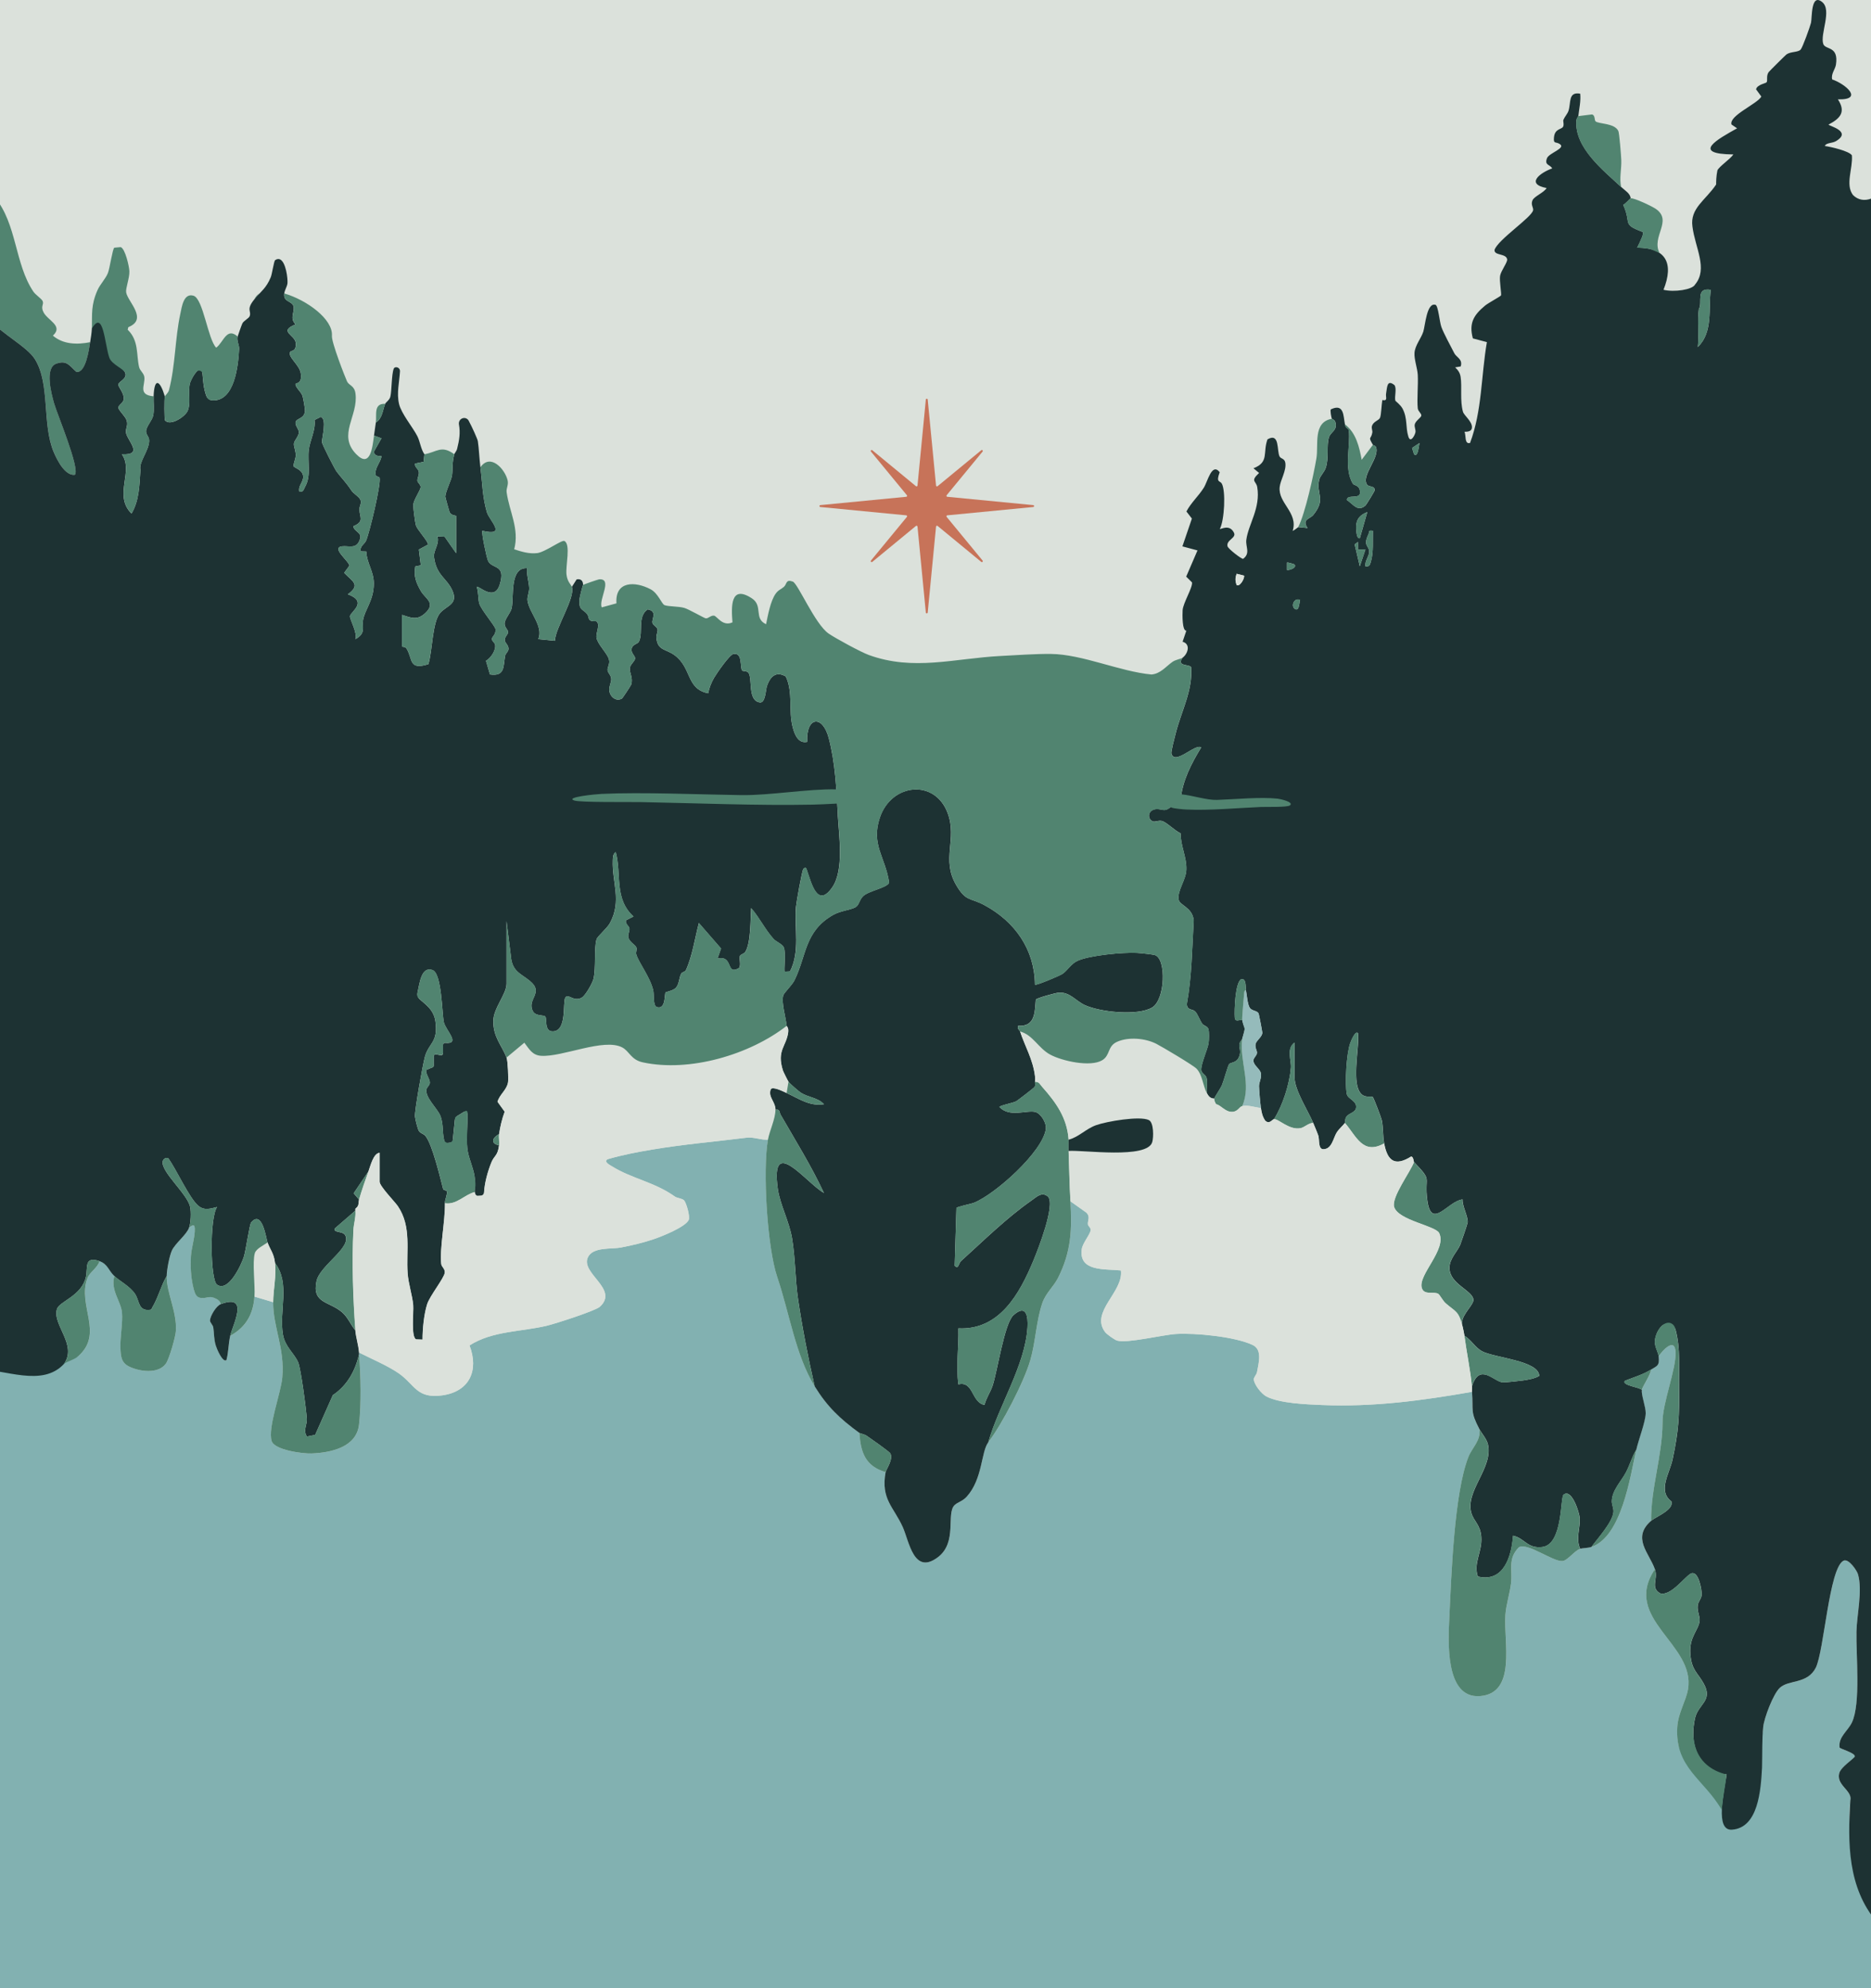 <?xml version="1.0" encoding="UTF-8"?><svg id="Layer_1" xmlns="http://www.w3.org/2000/svg" viewBox="0 0 676.11 718.4"><defs><style>.cls-1{fill:#82b1b1;}.cls-2{fill:#95bbbb;}.cls-3{fill:#dbe1db;}.cls-4{fill:#c77359;}.cls-5{fill:#518470;}.cls-6{fill:#1d3233;}</style></defs><rect class="cls-3" x="-59.89" y="-50.48" width="793.43" height="826.45"/><path class="cls-1" d="M678.14,694.41c-5.71-15.22-11.41-26.63-9.51-43.75.95-3.8-5.71-5.71-3.8-10.46.95-1.9,3.8-3.8,5.36-5.36.69-1.39-5.28-2.83-5.44-3.44-.46-3.83,2.94-5.85,4.46-9.02,3.23-6.73,1.45-24.39,1.63-32.78.13-6.12,2.25-14.82.57-20.76-.37-1.31-3.41-5.88-5.27-4.89-5.19,2.78-6.92,32.29-9.97,38.63-3.11,6.04-9.68,4.22-12.99,7.26-2.41,2.22-5.7,10.93-6.03,14.21-.46,4.51-1.22,9.45-1.35,14.5.38,5.83-.5,11.93-3.11,17.37-1.76,3.66-7.15,2.84-7.68-1.18-.47-3.56-.04-7.31-1.18-10.31-1.54-9.49-2.85-19.23-3.53-19.33-2.29-.34-8.02,2.87-13.56,6.32-.56-2.15-.8-4.57-.63-7.36.32-5.15,3.15-9.44,3.88-13.67,2.82-16.42-24.03-25.4-11.98-43.37-2.03-5.86-8.49-11.35-1.35-17.55-.07-11.92,4.03-23.4,4.13-35.34-.15-6.95,5.08-19.69,4.69-25.74-.33-5.2-4.69-.49-6.12,1.69.34,3.48-.58,3.38-2.7,4.73-.16,1.95-3.15,6.2-3.38,7.42-.31,1.71,1.43,6.09,1.38,8.41-.08,3.17-2.6,9.54-3.4,13.19-2.16,9.85-5.3,31.44-16.19,35.09-1.35.45-3.23.38-4.05.68-2.12.77-4.63,4.29-6.39,4.43-3.49.27-12.64-6.79-15.74-4.97-4.15,4.16-2.26,8.13-2.85,13.01-.46,3.79-1.76,7.62-2.04,11.46-.69,9.52,4.21,28.3-9.17,29.3-12.76.96-11.49-19.98-11.07-28.63.72-14.88,1.72-44.8,6.92-57.87,1.28-3.23,4.56-5.97,3.9-9.93-3.45-6.61-2.14-6.58-2.7-13.49-18.17,3.18-35.77,5.54-54.34,4.75-5.59-.24-15.05-.59-19.88-3.06-1.82-.93-4.5-4.33-4.59-6.19-.04-.81.97-1.62,1.16-2.65.59-3.31,2.01-8.07-1.56-9.78-6.25-3-20.7-4.42-27.72-3.98-4.86.3-17.62,3.46-21.29,2.38-.9-.26-3.75-2.29-4.34-3.08-5.47-7.32,6.71-14.48,5.72-22.26-5.59-.62-15.32.59-14.14-7.71.31-2.21,3.14-5.45,3.22-6.92.05-.83-.94-1.41-1-2.01-.15-1.43.99-2.73-.58-4.27l-5.72-4.06c.6,10.25.3,18.12-4.45,27.6-1.63,3.27-4.4,5.4-5.7,9.15-2.21,6.35-2.45,14.12-4.34,20.63-2.33,8.02-10.28,23.28-15.2,29.68-2.61,3.4-2,13.16-7.73,19.59-1.54,1.72-3.21,1.98-4.38,3.05-3.26,2.98,1.13,13.42-6.09,18.88-8.76,6.61-10.37-5.76-12.71-10.93-3.32-7.33-7.97-10.07-6.2-19.79-7.28-2.18-9.03-7.11-9.44-14.18-7.03-5.1-11.61-9.43-16.19-16.87-6.9-11.17-9.1-26.44-13.51-39.46-3.64-10.74-5.31-38.59-3.36-49.62-2.64.16-5.11-1.05-7.79-.72-11.15,1.4-22.9,2.4-34.17,4.31-5.37.9-10.84,1.95-16.07,3.49-1.4.94.81,2.03,1.56,2.5,7.27,4.54,15.32,5.65,22.78,10.95.9.64,2.64.66,3.34,1.39.83.86,2.25,5.84,1.68,7.08-1.19,2.57-9.69,5.95-12.64,6.95-3.84,1.31-7.86,2.24-11.84,3.01-3.47.67-10.19-.29-11.95,3.57-2.68,5.83,11.34,11.46,4.34,17.83-1.63,1.48-15.89,6.05-18.86,6.78-9.39,2.33-19.83,1.83-28.25,7.2,3.47,9.05-.02,16.71-9.93,18.05-9.17,1.25-9.82-3.88-15.57-7.92-3.88-2.72-10.05-5.34-14.39-7.54.01.23-.02.46,0,.68.64,7.5.83,17.85,0,25.31-.92,8.24-10.22,10.18-17.22,10.45-3.02.12-13.36-1.19-14.36-4.51-1.45-4.79,3.29-17.12,3.83-22.9.98-10.42-3.37-18.33-3.29-27.25l-6.75-2.02c-.44,6.35-3.09,11.05-8.77,14.17-.7,3.05-.55,5.66-1.36,8.77-1.42,1.02-3.57-4.32-3.85-5.25-.74-2.51-.55-4.2-.9-6.52-.15-1.02-1.25-1.79-1.19-2.62.12-1.61,2.22-5.21,3.93-5.85-.56-1.93-2.38-2.02-3.38-2.7-5.04,1.15-5.77.52-6.74-4.05-.73-3.42-.9-7-.71-10.49.18-3.17,1.52-7,1.4-10.08-.07-1.99-1.17-.9-2.04-.35-.88,2.58-5,5.64-6.22,8.29-.91,1.99-1.85,7.01-1.88,9.26-.09,6.13,3.72,12.74,3.31,19.8-.13,2.2-2.41,10.24-3.66,11.9-2.82,3.75-9.39,2.82-13.15,1.03-2.94-1.4-3.1-3.64-3.23-6.76-.14-3.62.91-9.23.56-12.83-.38-4.02-4.26-8.15-2.72-13.14-2.12-1.97-2.38-4.36-5.4-5.4-.66,2.38-3.54,3.98-4.35,6.11-1.88,4.96-.35,9.96.46,14.77.81,4.8.9,9.4-3.86,13.55-2.95,1.46-7.28,2.47-9.54,4.99-9.52,2.59-17.71-.32-27.25-.42,6.56,68.38.95,136.96,2.04,205.68.34,4.94.73,9.87,1.19,14.81.31,3.36,3.07,5.95,6.44,6.05,37.13,1.07,75.04,3.58,112.21,2.27,7.19-.13,14.39-.27,21.59-.39,36-.63,72.07-1.07,108.09-.49,8.23.13,16.47.32,24.69.56,14.81,1.7,30.03,1.7,45.24.75,64.68-1.9,129.35-1.9,193.94,1.48,7.51.09,14.89.09,22.11.09,5.25,0,10.41,0,15.47,0,44.31-.61,89.02,2.24,133.72-5.37,1.9,0,2.85-19.02,0-25.68Z"/><path class="cls-5" d="M15.72,112.83c1.55,2.98,7.27,4.91,3.39,8.44,3.72,3.21,8.85,3.3,13.48,2.36-.4,2.52-1.58,11.26-4.97,10.72-2.52-2.16-3.35-4.32-7.21-2.99-4.4,1.51-1.77,11.03-.83,14.4,1.07,3.81,9.48,23.79,7.47,25.79-3.54.44-6.41-5.35-7.6-8.17-2.16-5.1-2.47-11.26-2.94-17.27-.47-6.01-1.09-11.86-3.88-16.34-2.79-4.47-11.78-9.05-15.47-13.54-1.98-2.4-2.55-5.03-3.8-7.7-.47-.99-.36-2.1-1.92-1.76v-12.82c2.04.38,1.31-1.03,1.35-2.33.17-5.07.82-12.04-1.35-16.57v-6.75c2.62-1.77,5.23,1.24,6.73,3.05,7.96,9.6,7.13,23.98,13.89,34.02.76,1.13,3.06,2.66,3.36,3.43.52,1.33-.84,1.82.31,4.04Z"/><path class="cls-6" d="M681.29,102.16c.66-11.72.66-24.09.66-35.5-2.85,4.76-8.56,7.61-12.36,3.8-2.85-3.8,0-9.51-.38-14.33-1-1.59-7.75-3.11-9.79-3.38.48-1.22,2.65-.95,3.99-1.73,6.13-3.6-2.84-5.59-2.64-6.01,4.2-2.21,6.38-4.51,3.38-9.11,9.51.25,2.74-5.58-2.07-7.2-.48-2.04,1.09-3.62,1.36-5.33,1.06-6.9-3.81-5.24-4.58-7.49-1.21-3.57,3.24-12.18-.38-15.13-4.16-3.37-3.61,5.69-4.06,7.52-.38,1.51-2.97,8.72-3.71,9.62-.89,1.07-3.66.69-5.15,1.78-.36.27-6.16,6.01-6.43,6.39-.97,1.38-.29,2.94-.73,3.65-.26.41-3.47.84-3.82,2.57l1.91,2.61c-1.5,2.68-11.78,6.89-10.79,10.09l2.02,1.38c-7.02,3.93-16.85,9.3-1.35,9.44-1.07,1.67-5.09,4.29-5.76,5.76-.46,2.24-.46,4.15-.46,5.1-3.8,5.71-9.51,8.56-8.56,15.22.95,7.61,5.71,15.22.95,20.92-.95,1.9-7.61,2.85-11.41,1.9,3.8-9.51.95-15.22-9.51-15.22.95-1.9,2.85-5.71,1.9-5.71-7.61-2.85-3.8-2.85-6.95-9.76.68-.21,2.51-2.32,2.69-2.36-.14-1.77-2.03-2.79-3.38-4.05-6.4-5.97-16.96-14.21-16.22-24.02.07-.88.68-1.47.69-1.63.3-2.69.95-5.35.68-8.1-4.44-.8-3.27,3.32-4.24,6.21-.38,1.11-1.34,2.06-1.83,3.24-.2.48.34,1.76-.15,2.54-.64,1-3,.62-3.27,3.89-.2,2.27.56,1.47,1.88,2.18,2.99,1.6-3.82,3.3-4.43,5.35-.92,2.52,1.15,2.14,1.92,3.59-4.35,1.54-9.75,5.62-2.03,7.09-.93,1.66-4.44,2.97-5.08,4.41-.73,1.64.38,2.63.21,3.61-.45,2.56-12.76,10.65-13.94,14.34-.19,2.13,4.16,1.18,4.56,3.38.19,1.1-2.26,4.16-2.56,6.02-.29,1.8.6,6.65.34,7.05-.26.4-4.6,2.7-5.79,3.7-4.04,3.36-5.88,6.29-4.38,11.82l5.07,1.35c-2.1,12.12-1.72,24.83-6.09,36.44-2.12.54-1.36-2.8-2.02-4.04,1.22,0,2.73-.14,2.71-1.66.05-2.14-2.86-4.24-3.24-5.56-1.15-3.99-.29-9.07-.86-12.65-.23-1.45-.94-2.45-1.98-3.41l2.02-.34c.82-2.64-1.57-3.28-2.31-4.76-1.26-2.48-3.85-7.19-4.68-9.5-.66-1.81-1.13-7.69-2.12-8-3.19-.98-3.72,7.59-4.42,9.73-.83,2.49-2.99,4.95-3.17,7.64-.16,2.32,1.05,5.56,1.18,7.94.19,3.61-.33,8.97,0,12.12.11,1.06,1.41,1.84,1.28,2.63-.11.7-2.04,1.83-2.36,3.1-.24.98.42,1.91.24,2.9-.2,1.06-1.78,4.07-2.56,1.55-1.07-3.44-.24-6.54-2.08-10.07-.76-1.46-2.59-2.73-2.63-2.92-.37-1.53.6-4.29-.31-5.61-2.76-2.2-2.62.78-3.03,3.09-.23,1.26.78,2.71-1.36,2.32-.29,1.71-.39,5.16-.79,6.3-.39,1.14-2.45,1.3-2.97,3.13-.22.79.27,1.62.15,2.28-.47,2.75-1.69,1.19.23,4.49.09.15.86.26,1.05.68,1.67,3.79-5.57,10.56-3.13,13.72.72.92,2.82.25,2.69,2.04-.03.31-2.95,5.12-3.33,5.46-2.79,2.44-4.38-.44-6.72-2.01.11-2.24,4.78-.06,4.77-2.68-.02-2.83-2.14-2.44-2.6-3.2-3.35-5.54-.76-14.03-1.46-19.13-.16-1.24-1.01-.45-1.4-2.32-.6-2.84-.21-7.75-5.1-5.4-.29.43.17,2.85.38,3.39.03.09.99.34,1.23,1.12.95,3.1-1.64,3.56-2.28,5.58-.96,3,.08,7.32-1.15,11-.57,1.72-2.04,2.88-2.38,4.37-1.18,5.15,2.63,6.87-2.15,12.71-1.21,1.47-4.21,1.48-2.05,4.71l-3.36-.34c-.06.1-1.94,1.46-2.02,1.35,2.05-6.61-5.28-9.96-4.71-15.78.26-2.6,2.53-6.02,2.04-8.86-.27-1.55-1.6-1.36-2.05-2.21-1.1-2.06.16-8.77-4.38-6.22-1.78,4.84.69,8.22-5.07,10.46l2.03,1.69c-3.33,3.11-1.06,2.79-.67,5.1,1.27,7.52-3.2,13.46-3.94,19.02-.34,2.61,1.58,4.86-1.15,6.91-.59.13-5.41-3.62-5.64-4.52-.58-2.31,3.3-2.98,2.32-4.92-1.64-3.27-4.77-1.11-5.1-1.37,1.66-3.1,2.21-13.78.68-16.41-.65-1.09-2.18-.2-.73-4.08-2.86-3.6-4.32,3.32-5.74,5.59-1.88,3.02-4.62,5.41-6.29,8.6l1.98,2.56-3.43,10.05,5.45,1.46-4.08,9.47,2.1,2.08c.31,1.81-3.23,7.43-3.39,10.07-.09,1.59-.18,7.49,1.34,7.39l-1.35,3.98c3.06.88,1.87,4.43-.03,5.8-2.2,3.19,2.27,2.25,3.1,3.35.72,8.43-3.63,16.11-5.61,24.18-.33,1.33-1.71,6.34-1.48,7.14,1.23,4.29,8.65-3.81,10.74-2.27-3.54,5.82-6.77,11.96-7.42,18.89-1.32.75-4.02,3.32-5.37,3.64-1.38.34-2.85-.84-4.75.08-1.77.85-1.75,3.27,0,4.07.87.4,2.05-.45,3.37-.1,1.73.47,4.52,3.42,6.74,4.46-.06,4.48,2.25,8.65,2.06,13.16-.15,3.74-3.35,7.57-2.77,10.78.38,2.15,4.86,2.7,5.44,7.42-.6,10.16-.68,20.31-2.49,30.32.14,2.37,1.92,1.67,2.96,2.62.88.8,1.75,3.28,2.61,4.49.49.69,1.85.86,2.2,1.85.35,1,.27,4.08.07,5.25-.36,2.15-2.68,7.25-2.65,9.5,0,1.25,1.57,1.78,1.89,2.82.5,1.65-.05,3.85.13,5.6.63,1.16,1.26,1.99,2.7,2.03.09-.53,2.27-3.64,2.81-4.95.65-1.57,2.08-6.83,2.53-7.45.56-.8,2.61-.33,3.6-2.63.94-2.18-.1-3.3.17-4.69.17-.92.87-1.46,1.01-1.88,1.47-5.08.8-2.88,0-6.75-1.04-.29-2.58.93-2.71-.99-.17-2.53.12-12.68,2.38-13.85,1.9-.2,1.46,2.96,1.67,4.04.32,1.65.56,5.16,1.4,6.36.87,1.25,2.77.89,3.22,2.17.12.33,1.29,6.44,1.29,6.78,0,1.53-2.14,2.79-2.43,4.09-.3,1.38.55,2.3.5,3.24-.06,1.03-1.21,1.65-1.27,2.65-.1,1.86,2.43,3.06,2.7,4.77.28,1.77-.75,3.22-.69,4.69.08,2.02.41,5.78.68,7.76.23,1.7.56,3.1,1.52,4.55,1.54,1.56,2.53-.42,3.21-.49,3.17-4.96,5.62-12.73,6.1-18.59.21-2.63-1.74-6.88,1.32-9.08v12.49c0,4.74,4.95,12.21,6.74,16.54.5,1.21,1.46,3.42,1.85,4.57.48,1.38-.15,5,1.86,4.94,3.1-.07,3.52-4.02,4.8-6.06.86-1.34,2.18-2.39,2.96-3.44.13-.18-.1-1.46.63-2.39.75-.99,2.99-1.43,3.34-2.81.68-2.79-2.93-3.34-3.3-5.26-.73-3.8-.12-14.64,1.24-18.36.18-.52,1.84-4.82,2.82-3.59.66,4.9-2.86,19.2,1.64,22.32,1.38.96,3.25.35,3.68.7.35.29,3.11,7.56,3.3,8.51.49,2.45.33,5.6.84,8.27,1.17,6.27,3.81,8.47,9.77,4.72.85.16.86,1.85,1.03,2.04,6.92,7.23,3.58,4.69,4.78,13.77,1.46,11,7.47.23,12.75-.28-.16,2.43,2.05,6.22,1.84,8.34-.04.43-2.37,7.23-2.68,8.02-.93,2.32-3.85,4.97-3.9,8.26-.09,5.94,8.34,8.19,8.66,11.59.06.59-.37,1.36-.96,2.23-.1.17-.23.34-.35.51-.24.34-.49.7-.76,1.07-.19.28-.39.56-.58.85-.25.38-.49.76-.7,1.15-.52.99-.88,2-.78,2.97v.02h0s0,.06,0,.09c0,.1.03.21.06.31,0,.04.02.08.03.1.03.12.08.26.13.39.19.76.58,2.64.68,3.37,2.39,1.4,3.84,4.22,6.28,5.55,4.49,2.43,20.6,3.36,20.73,8.94-1.6.96-3.99,1.37-5.84,1.64-1.39.2-6.27.74-7.38.68-3.08-.15-8.32-7.3-11.09,1.42.06.67-.06,1.36,0,2.03.55,6.91-.76,6.88,2.7,13.5.69,1.33,2.59,3.46,3.05,5.37,2.07,8.49-8.29,16.94-5.97,24.88.9,3.1,3.22,4.17,3.58,8.56.45,5.44-2.94,9.47-1.24,14.4,9.41,2.26,12.17-7.35,12.73-14.75,4.24.92,5.07,4.68,10.47,4.1,7.58-.8,6.54-17.9,7.78-18.91,2.95-2.42,5.75,6.55,5.87,8.57.19,3.26-1.55,7.44.16,10.97.83-.29,2.7-.22,4.05-.68,2.21-3.04,7.66-8.94,7.95-12.64.1-1.34-.62-2.57-.59-3.9.08-3.91,3.4-7.14,5.13-10.44,1.4-2.64,2.12-5.56,3.7-8.1.81-3.65,3.32-10.02,3.41-13.19.05-2.31-1.69-6.71-1.38-8.41-.53-1-7.66-1.67-6.07-3.37,3.18-1.24,6.53-2.22,9.44-4.05,2.12-1.35,3.04-1.26,2.7-4.73-.14-1.39-1.34-3.28-1.38-5.1-.04-1.83.9-4.33,2.41-5.82,1.67-1.65,4.52-.86,5.11,1.41,1.77,6.83,1.15,13.58,1.24,20.67.14,10.24-.16,15.76-2.33,25.96-1.12,5.3-5.55,11.44-.41,15.31v1.08c-.68,2.57-5.95,4.65-7.35,5.87-7.13,6.19-.69,11.68,1.35,17.55,1.26,3.63-1.74,6.51,1.84,8.67,4.01,1.27,9.39-6.68,11.43-7.24,2.53-.7,3.69,5.94,3.63,7.71-.06,1.53-1.27,2.38-1.44,3.99-.23,2.05.85,3.93.7,5.39-.32,3.54-3.86,5.74-3.35,12.17.48,5.88,2.63,6.59,4.86,10.66,3.42,6.25-2.09,7.29-3.21,12.58-.39,1.85-.59,3.65-.59,5.37,0,.32,0,.66.03.98,0,.29.04.6.06.89,0,.03,0,.06,0,.09.11,1.07.31,2.12.6,3.11.05.18.1.36.16.54.49,1.47,1.2,2.82,2.12,4.03.11.15.23.29.34.43.11.14.24.28.36.41.12.14.25.28.38.4,1.55,1.58,3.57,2.82,6.08,3.64q.96.28,1.91.28c-.95,6.66-4.27,20.38,1.9,19.97,9.54-.63,10.46-14.27,10.89-22.42.13-5.05-.03-10.13.42-14.64.33-3.28,3.62-11.99,6.03-14.21,3.31-3.03,9.88-1.22,12.99-7.26,3.04-6.34,4.78-35.85,9.97-38.63,1.86-1,4.9,3.57,5.27,4.89,1.69,5.94-.43,14.63-.56,20.75-.18,8.4,1.6,26.05-1.64,32.79-1.52,3.17-4.92,5.18-4.46,9.02.17.6,6.13,2.04,5.45,3.43-1.56,1.55-4.41,3.45-5.37,5.35-1.9,4.76,4.76,6.66,3.8,10.46-.95,15.22-.95,31.39,9.51,43.75.95-16.17,1.9-33.29,2.53-49.58.11-6.47.16-13.49.21-20.99.19-30,.4-67.65.6-109.73.03-8.42.07-17.01.07-25.75-.49-15.1-.81-30.18-.99-45.26-.09-7.54-.15-15.07-.17-22.6.14-6.08.28-12.16.42-18.25,1.14-71.18,4.94-143.46-.35-214.42-.26-7.22-.46-14.45-.58-21.7-.23-14.5-.11-29.08.7-43.81.23-6.86.47-13.58.7-20.16ZM613.9,111.63c1.47-2.17-1.39-7.87,4.32-6.92-.95,6.66.95,15.22-4.69,20.68.46-4.4-.22-9.44.37-13.76ZM512.98,160.07c-.24.5-.49,5.51-2.01,4.04l-.7-2.26,2.71-1.78ZM496.11,191.79c-.09,3.43.26,7.8-.71,11.1-.33,1.14-.51,1.95-1.98,1.72-.33-1.8,1.3-3.56,1.35-5.14.06-2.44-2.35-2.07-.3-6.34.47-.98-.13-1.67,1.65-1.34ZM494.09,185.04l-2.7,9.44c-.87.19-1.08-1.27-1.18-1.85-.56-3.8.16-6.16,3.88-7.6ZM490.71,195.83v2.71h2.7l-2.03,6.07-1.86-7.92,1.19-.86ZM469.8,216.77c-.24.49-.25,3.99-1.67,3.36-1.87-.82-.58-4.37,1.67-3.36ZM465.08,203.26c.15-.15,2.61.58,2.7.68.92,1.15-1.51,2.08-2.7,2.02v-2.7ZM446.86,207.31l2.7.68c.27,1.01-1.6,4.2-2.7,3.36-.53-1.51-.51-2.54,0-4.04Z"/><path class="cls-5" d="M93.89,105.97c-.61.64-1.25,1.31-1.92,2.13.39-.96,1.05-1.66,1.92-2.13Z"/><path class="cls-6" d="M302.76,294.57c-.5-9.2-.91-18.9-3.29-27.9-2.27-8.56-8.2-7.7-7.79,1.38-3.26.7-4.54-2.7-5.22-5.24-1.61-6.05.22-12.59-2.52-18.4-3.57-2.04-5.59.08-6.77,3.39-.49,1.41-.53,6.28-2.59,6-4.54-.64-2.56-8.62-4.14-10.75-.51-.69-1.91-.43-2.24-.78-.9-.97.27-6.62-3.15-5.97-1.38.16-6.05,6.97-6.99,8.58-1.02,1.74-1.77,3.65-2.15,5.62-8.05-1.61-5.84-9.15-12.18-13.79-3.17-2.3-6.14-1.6-6.54-6.29-.09-1.09.61-2.23.4-3.07-.21-.89-1.61-1.42-1.82-2.28-.34-1.46,1.92-4.16-1.7-4.9-3.83,2.5-1.58,8.34-3.14,11.58-.5,1.03-2.19.98-2.6,2.35-.56,1.9,1.25,2.77,1.17,3.81-.09,1.09-1.78,2.12-1.91,3.51-.16,1.72,1.23,3.44.52,5.9-.08.29-3.1,4.92-3.36,5.07-2.16,1.25-4.4-.72-4.58-2.97-.12-1.53.72-2.76.71-4.01-.03-1.52-1.28-2.26-1.34-3.3-.05-1.16.93-2.16.49-3.91-.53-2.07-4.12-5.45-4.48-7.77-.29-1.83,1.54-4.86-.1-5.95-3.57.14-2.23-1.39-3.36-2.7-1.55-1.82-2.96-1.19-2.69-5.27.04-.62,1.12-4.96,1.31-5.14-.02-1.52-.79-2.33-2.34-2.02l-1.71,2.69c1.29,3.94-5.99,14.81-6.14,19.49l-6-.6c1.94-4.73-3.34-9.56-3.91-13.98-.18-1.36.68-2.96.6-4.58-.13-2.39-.97-4.67-.74-7.08-6.35-.36-4.72,10.23-5.55,14.36-.35,1.77-2.5,3.93-2.57,5.61-.05,1.51,1.34,2.31,1.27,3.2-.09.81-1.27,1.71-1.23,2.81.03,1.05,1.51,1.85,1.36,3.32-.1.89-1.06,1.57-1.2,2.27-.74,3.68.13,7.67-5.5,6.82l-1.44-4.92c1.71-.94,3.79-3.94,3.27-5.95-.18-.67-1.25-1.24-1.11-2.08.13-.85,1.53-1.44,1.26-3.47-.15-1.11-5.1-6.88-5.8-9.11-.57-1.82-.24-4.18-.98-6.11.65-.64,6.35,5.5,8.32-.79,2.3-7.38-2.48-5.54-4.14-8.45-.57-.99-2.52-10.57-2.14-11.01,9.17,2.14,2.51-3.75,1.64-6.73-1.61-5.54-1.62-10.59-2.33-16.22-.38-3.04-.53-6.92-.93-9.46-.12-.75-2.09-5.13-3.31-7.38-.43-.8-1.38-1.17-2.24-.86h0c-.93.33-1.45,1.29-1.27,2.26.55,3,.12,5.63-.66,8.75-.22.9-.95,1.62-1.03,1.97-.88,3.53-.47,4.89-.81,7.61-.21,1.68-2.39,5.98-2.43,7.7,0,.29,1.42,5.36,1.54,5.63.57,1.23,2.37,1.2,2.37,1.33v13.49l-4.15-5.95-2.59-.12c.82,2.8-1.57,5.09-1.24,7.58.87,6.5,4.47,7.39,6.53,11.76,2.41,5.19-1.91,5.57-4.31,8.31-2.91,3.31-2.79,13.98-4.28,18.52-7.25,2.28-5.54-1.92-7.89-5.65-.43-.71-1.63-.61-1.63-.7v-11.47c3.34,1.08,5.49,2.1,8.44-.67,3.89-3.64-.03-5.2-1.59-7.88-1.7-2.93-2.72-5.45-2.05-8.95l1.99-.41-.71-5.69,3.31-1.79c.19-1.08-3.89-5.32-4.37-6.98-.31-1.03-.94-6.07-.95-7.22,0-1.92,2.68-5.42,2.66-6.64-.02-.88-1.04-1.51-1.15-2.13-.15-.92.65-2.07.51-3.23-.15-1.28-1.61-1.71-1.38-3.07l3.1-.65.28-2.73c-1.34-1.96-1.52-4.52-2.56-6.55-1.62-3.19-5.77-8.1-6.6-11.62-.92-3.99.12-7.87.34-11.82.05-.89-.76-1.59-1.63-1.42h0c-.28.05-.52.23-.62.49-.83,2.05-.7,8.08-1.24,10.17-.3,1.17-1.65,2.01-1.86,2.53-.89,2.23-1.02,5.37-3.37,6.74-.22,1.57-.45,3.16-.67,4.73l2.69,1-2.7,4.77c-.03,1.51,1.49,1.68,2.71,1.66-.3,2.44-2.67,4.29-2.04,6.96.13.51,1.26.41,1.36.91.54,2.37-3.58,19.64-4.88,22.68-.56,1.31-2.38,1.96-1.87,3.86l1.94.05c.17,4.25,2.77,7.21,2.73,11.66-.04,6.04-3.28,9.38-3.89,13.1-.41,2.54,1.16,4.83-2.8,6.91.94-2.06-2.12-7.32-1.93-8.34.31-1.59,6.58-5.15-.77-7.87,4.69-3.44,1.75-4.58-1.34-7.75l1.91-2.58c-.15-1.75-7.58-7.11-1.79-7.04,2.29,0,4.67.91,5.68-2.85.59-2.18-2.45-2.59-2.45-4.39,4.05-1.68,2.24-3.22,2.17-6.08-.03-1.02.76-2.01.45-3.22-.29-1.17-2.54-2.39-3.29-3.52-2.24-3.35-3.43-4.31-5.41-6.92-.67-.88-5.27-9.88-5.29-10.6-.04-1.62,1.89-8.41-.43-9.14l-2.24,1.12c.45,3.69-1.7,7.46-2.08,10.74-.54,4.51.99,9.3-1.38,13.46-.52.93-.56,1.97-2.05,1.66-.51-2.24,1.67-3.52,1.37-5.68-.31-2.35-3.35-2.9-3.45-3.53-.12-.82.79-2.6.79-3.94,0-1.53-.71-3.04-.67-4.09.07-1.26,1.74-2.6,1.79-4.13.06-1.32-1.53-2.49-1.13-3.83.4-1.36,3.27-1.08,3.35-4.11.02-.71-.65-4.54-.9-5.26-.5-1.47-2.52-3.02-2.53-4.22,0-.65,2.46.22,1.91-3.89-.43-3.17-4.89-5.99-3.8-7.81.36-.61,2.2.08,1.99-3.16-.2-2.99-6.49-4.17-.07-6.76-2.33-2.4-.16-4.45-.77-6.6-.47-1.64-3.01-1.55-3.32-3.53-.05-.36-.04-.7,0-1.03,0,0,0,0,0,0h0c.09-.66.34-1.27.59-1.87.12-.29.24-.58.34-.86.12-.34.21-.68.24-1.02.13-1.69-.57-7.5-2.64-8.54-.52-.26-1.12-.23-1.82.24-.45.31-1.11,5.05-1.59,6.18-.81,1.98-1.69,3.24-2.64,4.35-.43.5-.87.97-1.33,1.45,0,0,0,0,0,0,0,0,0,0,0,0-.61.64-1.25,1.31-1.92,2.13-3.14,3.83-1.03,4.17-1.72,6.12-.28.8-2.24,1.71-2.66,2.67-.4.91-1.4,3.81-1.7,4.72-.44,1.3.6,3.14.54,4.38-.31,6.16-1.64,19.07-9.64,18.67-.96-.05-1.83-.64-2.18-1.53-1.15-2.93-1.23-6.23-1.54-9.38-1.55-1.59-4.14,3.66-4.41,4.71-.82,3.24.42,7.12-.82,9.98-.93,2.14-6.29,5.64-8.18,3.46-.29-.32-.28-7.87-.08-8.69-1.66-5.61-3.77-7.22-4.05,0-.09,2.25.29,4.76-.15,6.93-.37,1.78-2.51,3.93-2.57,5.61-.06,1.47,1.19,1.94,1.11,3.65-.16,3.56-3.81,7.6-3.15,10.36-.38,5.34-.38,11.05-3.23,15.8-6.66-6.66.95-15.22-3.49-21.43,8.18.44,1.84-5,1.48-7.91-.17-1.4.81-2.38.28-4.25-.4-1.41-2.36-3.08-3.02-4.5-.18-1.14,1.78-1.71,1.95-3.26.24-2.13-2.1-4.46-1.96-5.29.2-1.16,3.07-1.95,2.55-4.01-.41-1.61-3.96-4.02-5.17-6.43-1.65-3.26-1.13-13.95-4.96-12.6-1.06.37-1.91,1.73-1.98,2.85-.1,1.7-.34,3.13-.62,4.9-.4,2.52-1.58,11.26-4.97,10.73-2.52-2.16-3.36-4.32-7.22-2.99-4.39,1.5-1.77,11.03-.83,14.39,1.08,3.81,9.48,23.78,7.48,25.79-3.53.44-6.41-5.35-7.61-8.17-2.16-5.09-2.46-11.26-2.93-17.27-.47-6.01-1.09-11.86-3.89-16.34-2.79-4.47-11.77-9.05-15.47-13.54-1.98-2.4-2.55-5.03-3.81-7.7-.46-1-.35-2.1-1.91-1.76v30.79c.24,13.9-.67,55.48-.84,62.45-1.07,32.16,4.59,119.26,4.59,119.26,2.79-1.04,4.02,2.1,2.9,6.11-9.51,37.09-7.61,77.04-6.64,116.08-.01,9.86-.01,19.09-.01,27-.01,8.15-.01,17.66-.01,26.22,10.46,0,23.78,6.66,31.71-1.88,4.92-6.87-4.24-14.13-2.55-19.78.85-2.85,9.01-4.72,10.5-11.76.68-3.23-.72-7.52,4.88-5.59,3.02,1.05,3.27,3.44,5.4,5.41,2.06,1.91,5.58,3.67,7.42,6.4,1.67,2.46,1.14,6.1,5.07,5.81,1.14-.09.79-.23,1.2-.9,2.13-3.52,3.1-7.78,5.2-11.31.03-2.25.97-7.27,1.88-9.26,1.23-2.65,5.34-5.71,6.22-8.29.63-1.85.78-5.53.37-7.46-.99-4.73-10.8-12.84-9.89-16.53.21-.83,1.07-1.32,1.94-1.11,2.97,4.01,7.64,14.58,10.98,17.3,2.18,1.76,4.32.95,6.71.38-2.74,3.76-2.49,26.31-.04,28.05,4.12,2.91,8.73-7.08,9.68-9.98.78-2.38,2.04-11.75,2.68-12.5,4-4.72,5.4,5.8,5.9,7.25.9,2.55,2.34,3.94,2.7,7.42,5.64,7.42,1.4,17.19,2.87,25.82.74,4.43,4.04,6.73,5.49,10.02.99,2.22,2.96,17.27,3.14,20.54.12,2.08-1.43,4.1.04,6.31l2.98-.59,6.38-14.36c5.17-3.48,8.06-8.67,9.46-14.67-.01-.23.02-.46,0-.67-.21-2.76-1.16-5.6-1.35-8.1-1.7-2.06-2.62-4.61-4.69-6.44-4.69-4.12-11.02-3.15-9.32-11.3,1.2-5.75,13.02-12.26,10.32-16.69-.87-1.45-4.36-.76-3.72-2.35l7.41-6.42v-.67l.68-.67c.67-.81.45-1.89.67-2.7l-1.93-2.26,5.31-7.87c.75-2.07,1.81-6.58,4.04-6.75v10.47c0,1.63,5.56,7.26,6.64,8.88,4.98,7.43,2.92,15.94,3.49,24.18.27,3.78,1.7,7.95,2.02,11.48.22,2.45-.89,11.75,1.09,12.4l2.29.09c-.01-3.83.5-9.21,1.67-12.84.96-2.96,6.08-9.33,6.34-11.28.21-1.49-1.14-2.1-1.26-3.25-.61-5.52,1.44-15.37,1.34-21.9-.02-1.43.93-3.04.7-4.28-.09-.48-1.2-.35-1.35-.92-1.12-4.25-3.89-16.12-6.4-19.15-.64-.78-1.87-.92-2.38-1.83-.4-.69-1.35-4.32-1.39-5.23-.14-2.23,2.81-18.6,3.56-21.41,1.42-5.27,4.89-5.13,3.83-12.92-.61-4.49-4.14-6.48-5.81-8.11-.6-.59-.84-1.44-.66-2.26.77-3.35,1.33-9.58,5.42-8.16,3.41,1.19,3.41,15.87,4.1,18.85.68,2.93,6.26,8.01.48,7.47-.41-.04-.78.29-.78.7v3.07c0,.45-.41.78-.85.69l-1.66-.33c-.44-.09-.85.25-.85.69v3.37c0,.29-.18.54-.45.65l-2.23.91c-.41,1.28,1.36,3.32,1.27,4.67-.06.94-.98,1.52-1.17,2.2-.78,2.9,3.82,6.96,4.93,9.6,1.39,3.3.49,6.78,1.78,10.02l2.67-.3.83-8.14c.06-.59.39-1.11.89-1.42l2.37-1.45c.57-.34,1.28.06,1.3.72.11,4.06-.45,8.44-.06,12.36.36,3.45,2.1,6.77,2.63,10.2.28,1.87-.05,1.88.11,3.75.04.51-.35,3.11.35,3.33l1.91-.08c.55-.02,1.01-.46,1.04-1.01.17-3.58,1.31-7.65,2.61-10.92,1.07-2.69,2.32-2.31,2.82-6.28-3.17-.64-2.44-2.74,0-4.05.41-2.7,1.07-5.51,2.03-8.09l-2.59-3.59c.73-2.62,3.38-4.29,3.81-7.05.2-1.28-.08-7.77-.54-8.94-1.79-4.51-4.81-7.39-4.78-13.15.02-4.68,4.78-9.72,4.78-13.51v-22.61l1.53,12.32c.43,5.95,3.51,6.47,6.91,9.28,5.3,4.36-1.29,6.58,1.13,11.01,1,1.84,4,1.16,4.49,1.92.57.88-.39,5.16,2.44,5.28,5.5.25,3.69-10.45,4.74-12.16,1.05-1.71,3,1.71,6-.05,1.31-.77,3.78-5.17,4.15-6.65,1.01-4,.15-11.07,1.14-14.39.33-1.12,3.79-3.92,4.87-5.92,4.32-8.02.69-14.63,1-22.58.05-1.16-.01-2.25,1.07-3.02,2.17,7.99-.69,16.81,6.41,23.28l-2.7,1.37c-.35,1.25,1.03,2.04,1.21,2.84.22,1.05-.55,2.03-.41,3.08.23,1.87,2.45,2.8,2.92,3.87.35.8-.3,1.71.01,2.63,1.05,3.21,4.89,7.96,6.09,12.82.4,1.59-.14,5.67,1.32,6.12,3.3,1.01,2.71-4.75,3.14-5.28.21-.26,2.75-.63,3.72-1.67,1.28-1.37,1.14-3.77,1.96-5.17.32-.52,1.43-.67,1.66-1.18,2.38-5.18,3.24-11.56,4.71-17.07l8.01,9.21-1.28,3.61c5.97-1.24,2.82,6.29,7.8,3.43.74-1.08,0-3.1.28-4.29.16-.64,1.47-.78,1.96-1.55,2.04-3.09,1.85-11.94,2.11-15.8,3.09,3.52,4.94,7.61,8.1,11.13.96,1.07,3.13,1.79,3.7,3.05.86,1.9-.04,8.41.34,8.77l1.93-.11c3.65-7.19,1.53-15.45,2.12-23.18.14-1.65,2.2-13.34,2.7-13.84,1.06-1.02,1.16.23,1.42.94,1.47,4.09,3.63,13.44,8.99,5.76,4.37-6.27,2.41-18.89,2.02-26.07Z"/><path class="cls-5" d="M132.29,195.35c-.56,1.31-2.39,1.96-1.87,3.86l1.94.05c.17,4.25,2.77,7.21,2.73,11.66-.04,6.04-3.28,9.38-3.89,13.1-.41,2.55,1.16,4.83-2.8,6.91.93-2.06-2.12-7.32-1.93-8.34.3-1.59,6.58-5.15-.77-7.87,4.69-3.44,1.75-4.58-1.34-7.75l1.91-2.58c-.15-1.75-7.58-7.11-1.79-7.05,2.28.02,4.67.91,5.68-2.84.59-2.18-2.45-2.59-2.45-4.39,4.05-1.67,2.24-3.21,2.17-6.08-.03-1.02.76-2.01.46-3.22-.29-1.17-2.54-2.39-3.29-3.52-2.24-3.35-3.43-4.31-5.41-6.91-.68-.88-5.27-9.88-5.29-10.61-.05-1.62,1.88-8.41-.44-9.14l-2.24,1.12c.45,3.69-1.7,7.47-2.08,10.74-.54,4.52.99,9.3-1.38,13.47-.52.92-.56,1.97-2.04,1.65-.51-2.24,1.66-3.52,1.37-5.68-.31-2.35-3.36-2.9-3.45-3.53-.12-.82.79-2.61.79-3.95,0-1.52-.71-3.03-.67-4.08.07-1.27,1.73-2.61,1.79-4.14.06-1.32-1.53-2.48-1.13-3.82.4-1.36,3.27-1.08,3.35-4.12.02-.7-.65-4.54-.89-5.25-.5-1.47-2.52-3.02-2.53-4.22,0-.66,2.45.22,1.9-3.89-.43-3.17-4.89-5.99-3.79-7.81.36-.61,2.2.08,1.99-3.17-.2-2.99-6.49-4.17-.07-6.75-2.33-2.41-.16-4.45-.77-6.6-.48-1.65-3.02-1.55-3.32-3.53-.06-.36-.05-.7,0-1.04,8.13,2.37,17.65,9.31,17.2,15.3-.18,2.4,4.84,15.14,5.45,16.45.73,1.59,2.65,1.45,3.06,4.37,1.12,8.16-6.63,14.91.29,21.97,5.19,5.3,5.86-2.82,6.42-6.75l2.69,1-2.7,4.77c-.03,1.51,1.49,1.67,2.71,1.66-.29,2.44-2.67,4.29-2.04,6.96.12.51,1.26.41,1.36.91.53,2.37-3.59,19.64-4.88,22.68Z"/><path class="cls-5" d="M55.38,150.13c-.36,1.78-2.5,3.93-2.57,5.61-.06,1.46,1.19,1.94,1.11,3.64-.16,3.57-3.81,7.61-3.15,10.37-.38,5.34-.38,11.04-3.23,15.8-6.66-6.66.95-15.22-3.49-21.43,8.18.44,1.84-5,1.48-7.91-.17-1.4.81-2.38.28-4.25-.4-1.41-2.36-3.08-3.02-4.5-.18-1.14,1.78-1.71,1.95-3.26.24-2.13-2.1-4.46-1.96-5.29.2-1.16,3.07-1.95,2.55-4-.41-1.62-4.97-3.14-5.84-5.7-1.7-5.02-2.14-17.57-6.28-10.51.11-5.11-.39-8.49,2.07-13.96.87-1.95,2.92-4.08,3.71-6.08.68-1.7,1.66-8.68,2.31-9.16l2.31-.21c1.61.52,3.07,6.9,3.14,8.69.1,2.5-1.41,6.2-1.16,7.67.59,3.44,8,9.65.78,12.56l-.23.92c4.09,3.96,3.07,8.99,4.12,13.47.3,1.34,1.68,2.2,1.89,3.56.44,2.92-2.54,6.5,3.37,7.04-.09,2.25.29,4.77-.15,6.93Z"/><path class="cls-5" d="M570.33,41.96l4.98-.62c1.17.33.8,2.01,1.25,2.48.98,1.02,6.93.58,8.26,3.55.34.75.99,8.79,1.05,10.42.13,3.34-.78,6.72-.03,9.81-6.4-5.97-16.96-14.21-16.22-24.01.07-.89.68-1.48.7-1.63Z"/><path class="cls-5" d="M599.68,91.4c-3.56-1.5-2.84-1.55-8.09-1.92.95-1.9,2.85-5.71,1.9-5.71-7.61-2.85-3.8-2.85-6.95-9.76.69-.21,2.51-2.32,2.69-2.36,1.2-.25,8,3,9.23,3.9,6.02,4.34-1.78,9.88,1.22,15.85Z"/><path class="cls-5" d="M200.52,231.53l-6-.6c1.94-4.73-3.34-9.56-3.91-13.98-.18-1.36.68-2.96.6-4.57-.12-2.4-.97-4.67-.74-7.09-6.34-.36-4.72,10.23-5.55,14.36-.35,1.77-2.5,3.93-2.57,5.61-.05,1.51,1.34,2.31,1.27,3.2-.09.82-1.27,1.71-1.23,2.82.03,1.05,1.51,1.85,1.36,3.32-.1.88-1.06,1.57-1.2,2.26-.74,3.68.13,7.68-5.5,6.82l-1.45-4.92c1.71-.94,3.8-3.94,3.27-5.94-.18-.68-1.25-1.25-1.11-2.08.13-.85,1.53-1.44,1.27-3.47-.15-1.11-5.1-6.88-5.8-9.11-.57-1.82-.24-4.18-.98-6.11.65-.64,6.35,5.5,8.32-.79,2.3-7.38-2.48-5.55-4.15-8.45-.57-1-2.52-10.58-2.14-11.01,9.17,2.14,2.51-3.75,1.65-6.73-1.61-5.54-1.62-10.59-2.33-16.22,3.6-5.23,8.89.65,9.84,4.73.39,1.7-.56,2.82-.36,4.29.98,7.07,4.67,13.16,2.74,20.61,2.72.87,5.37,1.71,8.29,1.37,2.86-.34,8.89-4.86,9.84-4.38,2.38,1.19.38,9.01.76,12.12.31,2.68,1.65,3.6,1.94,4.47,1.28,3.94-5.99,14.81-6.14,19.49Z"/><path class="cls-5" d="M160.68,193.93l-2.59-.12c.82,2.81-1.57,5.09-1.24,7.58.87,6.51,4.47,7.39,6.52,11.77,2.42,5.18-1.91,5.56-4.31,8.3-2.91,3.31-2.79,13.98-4.28,18.53-7.25,2.27-5.54-1.92-7.88-5.66-.44-.7-1.64-.61-1.64-.69v-11.47c3.34,1.07,5.5,2.1,8.45-.67,3.89-3.64-.04-5.2-1.59-7.88-1.7-2.93-2.72-5.45-2.05-8.95l1.99-.41-.7-5.69,3.31-1.8c.18-1.07-3.89-5.32-4.38-6.97-.3-1.04-.94-6.08-.95-7.22,0-1.92,2.68-5.42,2.66-6.65-.02-.88-1.04-1.5-1.15-2.13-.15-.91.65-2.06.51-3.22-.15-1.28-1.62-1.71-1.38-3.07l3.09-.65.29-2.73c4.47-.74,6.11-3.46,10.8,0-.87,3.53-.47,4.89-.81,7.61-.21,1.67-2.39,5.98-2.43,7.69,0,.29,1.42,5.36,1.54,5.63.57,1.24,2.37,1.2,2.37,1.33v13.5l-4.16-5.95Z"/><path class="cls-5" d="M99.38,456.34c5.64,7.42,1.4,17.18,2.86,25.82.75,4.42,4.04,6.72,5.5,10.02.99,2.22,2.95,17.27,3.14,20.54.12,2.07-1.44,4.1.04,6.31l2.98-.6,6.38-14.36c5.18-3.48,8.06-8.66,9.47-14.67.64,7.5.84,17.85,0,25.31-.92,8.24-10.21,10.18-17.21,10.45-3.03.12-13.37-1.19-14.37-4.51-1.45-4.8,3.29-17.12,3.84-22.9.98-10.42-3.37-18.33-3.29-27.25.04-4.67,1.17-9.33.67-14.17Z"/><path class="cls-5" d="M86.43,125.99c-.32,6.31-1.7,19.66-10.2,18.62-.66-.08-1.22-.53-1.48-1.14-1.12-2.62-1.32-5.55-1.56-8.42-.09-1.08-1.44-1.55-2.17-.75-1.14,1.25-2.19,3.5-2.35,4.14-.83,3.24.42,7.12-.82,9.98-.93,2.14-6.3,5.64-8.19,3.46-.29-.32-.28-7.87-.08-8.69.06-.24,1.23-1.25,1.48-2.21,2.35-9.03,2.15-18.59,4.11-27.62.54-2.49,1.16-7.55,4.73-6.52,3.54,1.02,5.2,15.75,8.23,18.79,2.72-2.04,3.75-7.55,7.76-4.03-.44,1.3.6,3.15.54,4.38Z"/><path class="cls-5" d="M160.78,434.74c-.02-1.43.93-3.04.7-4.28-.09-.47-1.2-.36-1.35-.92-1.12-4.24-3.89-16.12-6.4-19.15-.65-.78-1.87-.92-2.38-1.82-.39-.7-1.35-4.33-1.4-5.23-.13-2.24,2.82-18.61,3.57-21.41,1.42-5.26,4.89-5.14,3.82-12.93-.67-4.9-4.81-6.82-6.22-8.55-.34-.42-.45-.97-.32-1.49.82-3.25,1.27-9.94,5.5-8.48,3.41,1.18,3.41,15.87,4.1,18.85.68,2.93,6.23,7.98.53,7.47-.44-.04-.83.3-.83.75v2.96c0,.47-.43.83-.9.74l-1.56-.31c-.46-.09-.9.26-.9.74v3.29c0,.3-.19.58-.47.69l-1.79.74c-.28.12-.49.39-.47.7.07,1.26,1.41,2.96,1.33,4.14-.06.94-.99,1.51-1.17,2.2-.78,2.9,3.82,6.96,4.93,9.59,1.22,2.91.68,5.95,1.4,8.84.17.69.84,1.13,1.55,1.05l.36-.04c.67-.08,1.19-.61,1.26-1.27l.77-7.59c.02-.21.14-.4.32-.51l3.43-2.09c.31-.19.71.02.73.38.2,4.26-.45,8.9-.03,13.04.35,3.45,2.09,6.78,2.62,10.2.71,4.53-.09,3.8.07,5.67-3.79.95-6.55,4.7-10.8,4.05Z"/><path class="cls-5" d="M41.36,461.06c2.06,1.91,5.58,3.67,7.43,6.41,1.66,2.46,1.13,6.1,5.06,5.81,1.14-.08.79-.23,1.2-.91,2.13-3.52,3.1-7.77,5.2-11.31-.09,6.13,3.72,12.75,3.31,19.81-.13,2.19-2.41,10.23-3.66,11.9-2.82,3.75-9.39,2.82-13.15,1.03-2.94-1.4-3.1-3.65-3.23-6.76-.15-3.62.9-9.24.56-12.83-.38-4.03-4.26-8.15-2.72-13.15Z"/><path class="cls-5" d="M128.4,480.63c-1.71-2.06-2.62-4.61-4.7-6.44-4.69-4.12-11.02-3.15-9.32-11.3,1.2-5.75,13.01-12.26,10.32-16.7-.87-1.44-4.36-.75-3.72-2.34l7.42-6.42c.22,2.42-.59,4.65-.71,7.05-.57,11.46-.14,24.69.71,36.14Z"/><path class="cls-5" d="M35.96,455.66c-.66,2.39-3.54,3.98-4.35,6.11-1.89,4.96-.36,9.97.45,14.77.81,4.8.9,9.4-3.86,13.55-1.43,1.24-3.64,1.66-5.08,2.69,4.91-6.86-4.24-14.12-2.55-19.77.85-2.86,9.01-4.73,10.5-11.77.68-3.22-.72-7.51,4.88-5.58Z"/><path class="cls-5" d="M129.75,433.39l-1.93-2.25,5.3-7.88c-1.06,2.9-2.54,7.21-3.37,10.12Z"/><path class="cls-5" d="M139.19,145.9c-.88,2.24-1.02,5.37-3.37,6.74.37-2.74-.91-6.9,3.37-6.74Z"/><path class="cls-5" d="M180.35,413.82c-3.18-.64-2.45-2.74,0-4.05-.19,1.24.16,2.78,0,4.05Z"/><path class="cls-5" d="M128.4,436.77l.67-.67-.67.67Z"/><path class="cls-5" d="M534.57,516.4c.69,1.33,2.59,3.46,3.06,5.38,2.08,8.49-8.3,16.94-5.97,24.88.91,3.1,3.22,4.17,3.58,8.56.44,5.44-2.94,9.47-1.24,14.4,9.4,2.26,12.17-7.36,12.72-14.75,4.25.92,5.07,4.67,10.48,4.1,7.58-.8,6.54-17.9,7.77-18.91,2.95-2.42,5.76,6.55,5.88,8.57.19,3.26-1.55,7.44.16,10.97-2.12.77-4.62,4.3-6.39,4.43-3.49.27-12.64-6.79-15.74-4.97-4.15,4.16-2.26,8.13-2.85,13.01-.46,3.79-1.76,7.62-2.04,11.46-.69,9.52,4.2,28.3-9.17,29.3-12.76.96-11.49-19.97-11.07-28.63.72-14.88,1.72-44.8,6.92-57.87,1.29-3.24,4.57-5.97,3.91-9.93Z"/><path class="cls-5" d="M598,567.02c1.26,3.64-1.74,6.51,1.83,8.68,4.02,1.28,9.4-6.68,11.44-7.24,2.53-.7,3.69,5.95,3.63,7.71-.05,1.53-1.26,2.38-1.44,3.99-.22,2.05.85,3.93.71,5.39-.33,3.54-3.86,5.74-3.35,12.17.47,5.88,2.62,6.59,4.85,10.67,3.43,6.26-2.09,7.29-3.21,12.59-2.04,9.6,1.47,17.76,11.46,20.17-.49,4.42-1.34,7.93-1.73,12.84-3.16-5.54-7.39-9.29-10.74-13.57-3.36-4.28-5.8-9.01-5.35-16.36.32-5.15,3.15-9.44,3.88-13.67,2.82-16.42-24.03-25.4-11.98-43.37Z"/><path class="cls-5" d="M510.96,419.9c6.92,7.24,3.58,4.7,4.78,13.78,1.46,11,7.47.22,12.75-.28-.16,2.43,2.06,6.22,1.84,8.35-.04.42-2.37,7.22-2.69,8.01-.93,2.32-3.85,4.98-3.9,8.26-.08,5.94,8.34,8.19,8.66,11.59.19,2.06-5.38,6.26-3.91,9.68-1.4-5.75-2.55-5.28-6.1-8.41-1.02-.9-2.15-3.09-2.67-3.4-1.63-.96-5.14.66-5.96-2.17-1.37-4.73,9.13-13.83,6.3-19.77-1.28-2.66-14.75-4.59-16.27-9.42-1.09-3.47,5.82-12.61,7.16-16.22Z"/><path class="cls-5" d="M599.35,490.08c-.14-1.39-1.34-3.28-1.38-5.1-.06-2.5,1.73-6.27,4.32-6.97,1.3-.35,2.61.45,2.98,1.74,2.05,7.11,1.37,14.12,1.47,21.5.14,10.25-.16,15.76-2.33,25.96-1.12,5.29-5.56,11.44-.41,15.31v1.08c-.67,2.58-5.96,4.66-7.35,5.87-.07-11.92,4.04-23.4,4.13-35.35-.15-6.94,5.08-19.68,4.7-25.74-.33-5.2-4.69-.49-6.13,1.7Z"/><path class="cls-5" d="M485.99,405.72c.13-.18-.1-1.45.62-2.39.76-.99,2.99-1.42,3.34-2.8.67-2.79-2.93-3.34-3.3-5.26-.73-3.79-.12-14.64,1.23-18.35.19-.52,1.84-4.82,2.82-3.58.66,4.9-2.86,19.2,1.63,22.32,1.38.96,3.25.35,3.69.7.35.29,3.11,7.56,3.3,8.51.49,2.45.34,5.6.83,8.28-7.71,4.27-10.02-2.64-14.17-7.42Z"/><path class="cls-5" d="M529.18,482.66c2.39,1.4,3.84,4.22,6.27,5.54,4.49,2.44,20.61,3.36,20.74,8.95-1.59.96-3.99,1.37-5.83,1.63-1.39.2-6.27.74-7.38.69-3.09-.15-8.32-7.3-11.09,1.42-.46-5.37-1.94-12.41-2.7-18.22Z"/><path class="cls-2" d="M455.63,400.32c-2.05-.19-4.73-1.17-6.75-.67,3.51-7.83-1.07-16.15,0-24.3,1.47-5.08.8-2.87,0-6.75-.14-.67.58-8.23.69-9.8.03-.46.12-1.02.66-1,.32,1.66.56,5.17,1.39,6.37s2.77.89,3.23,2.17c.12.32,1.29,6.44,1.29,6.78,0,1.53-2.13,2.78-2.42,4.09-.3,1.37.55,2.3.5,3.24-.05,1.03-1.21,1.65-1.27,2.66-.11,1.87,2.42,3.06,2.69,4.77s-.75,3.23-.69,4.69c.08,2.01.41,5.78.68,7.76Z"/><path class="cls-5" d="M496.72,177.19c-.03.31-2.95,5.12-3.33,5.46-2.79,2.44-4.38-.44-6.72-2.01.11-2.24,4.78-.06,4.77-2.68-.02-2.83-2.14-2.44-2.6-3.2-3.35-5.54-.76-14.03-1.46-19.13-.16-1.24-1.01-.45-1.4-2.32,4.04,3.02,5.22,8.18,6.08,12.82l4.04-5.39c.09.15.86.26,1.05.68,1.67,3.79-5.57,10.56-3.13,13.72.72.92,2.82.25,2.69,2.04Z"/><path class="cls-5" d="M474.52,405.72c-1.69.02-3.1,1.61-4.55,1.9-4.11.81-7.99-3.44-9.61-3.25,3.17-4.96,5.63-12.72,6.1-18.6.21-2.62-1.74-6.87,1.32-9.07v12.49c0,4.73,4.95,12.21,6.75,16.53Z"/><path class="cls-5" d="M448.89,399.65c-1.14.28-1.54,2.05-3.7,2.08-2.49.04-3.96-2.43-5.75-2.76-.3-.55-.77-1.42-.67-2.02.09-.53,2.28-3.65,2.81-4.95.64-1.57,2.08-6.83,2.52-7.44.57-.8,2.61-.34,3.61-2.63.95-2.17-.09-3.3.17-4.69.17-.92.88-1.46,1.01-1.89-1.07,8.15,3.51,16.47,0,24.3Z"/><path class="cls-5" d="M575.06,558.92c2.2-3.05,7.66-8.94,7.95-12.64.11-1.34-.62-2.57-.59-3.9.08-3.92,3.4-7.14,5.14-10.44,1.4-2.65,2.12-5.57,3.7-8.11-2.16,9.85-5.3,31.44-16.19,35.09Z"/><path class="cls-5" d="M613.9,111.62c1.46-2.17-1.39-7.87,4.32-6.92-.95,6.66.95,15.22-4.69,20.68.46-4.41-.22-9.44.37-13.76Z"/><path class="cls-5" d="M448.89,368.6c-1.03-.29-2.58.93-2.7-.99-.17-2.53.12-12.68,2.38-13.85,1.9-.2,1.47,2.96,1.68,4.04-.54-.02-.62.54-.66,1-.11,1.57-.83,9.13-.69,9.8Z"/><path class="cls-5" d="M593.27,502.23c-.53-1-7.66-1.68-6.07-3.36,3.18-1.24,6.54-2.22,9.44-4.06-.16,1.95-3.15,6.2-3.37,7.42Z"/><path class="cls-5" d="M496.11,191.79c-.08,3.43.26,7.8-.71,11.1-.34,1.15-.51,1.95-1.98,1.72-.33-1.8,1.31-3.56,1.35-5.14.06-2.44-2.35-2.07-.31-6.34.47-.99-.13-1.68,1.65-1.34Z"/><path class="cls-5" d="M491.38,194.48c-.87.19-1.09-1.27-1.17-1.85-.56-3.79.16-6.16,3.87-7.59l-2.7,9.44Z"/><polygon class="cls-5" points="490.71 195.83 490.71 198.54 493.42 198.54 491.38 204.61 489.52 196.68 490.71 195.83"/><path class="cls-5" d="M469.8,216.76c-.24.49-.25,3.99-1.67,3.36-1.88-.82-.58-4.37,1.67-3.36Z"/><path class="cls-5" d="M512.98,160.07c-.24.5-.49,5.5-2.01,4.04l-.7-2.27,2.71-1.77Z"/><path class="cls-5" d="M467.77,203.95c.92,1.15-1.5,2.09-2.69,2.01v-2.69c.14-.16,2.61.57,2.69.68Z"/><path class="cls-5" d="M480.22,158c-.96,3,.08,7.32-1.15,11-.57,1.72-2.04,2.88-2.38,4.37-1.18,5.15,2.63,6.87-2.15,12.71-1.21,1.47-4.21,1.48-2.05,4.71l-3.36-.34c2.53-4.96,5.59-18.95,6.57-24.81.83-4.92-1.34-13.09,5.57-14.33.03.09.99.34,1.23,1.12.95,3.1-1.64,3.56-2.28,5.58Z"/><path class="cls-6" d="M284.26,370.63c-.31-3.15-1.99-8.46-1.21-11,.3-.98,3.14-3.63,4.03-5.41,4.42-8.91,3.58-17.81,14.09-23.7,2.61-1.46,6.21-1.7,8.03-2.76,1.27-.74,1.33-2.68,2.74-4,2.06-1.93,8.77-3,9.35-4.87-1.34-9.25-6.67-13.67-3.33-23.53,4.2-12.38,19.92-14,24.51-1.52,3.49,9.48-2.44,16.56,3.06,25.96,3.57,6.1,5,4.43,10.26,7.28,10.96,5.94,18.06,15.92,18.2,28.71.4.36,8.88-3.19,9.93-3.9,1.85-1.25,3.05-3.61,5.41-4.71,4.31-2.02,16.57-3.15,21.46-2.89,1.22.06,5.79.54,6.61.82,4.08,1.39,3.69,16.12-1.09,18.93-5.27,3.11-18.91,1.63-24.35-.91-3.32-1.55-5.29-4.72-9.37-4.48-1.05.06-7.92,1.94-8.29,2.51-.42,4.72-.19,9.79-6.38,9.48-.45,1.13.54,1.61.68,2.02,1.75,5.39,4.65,10.04,5.4,16.2.07.6.04,1.4,0,2.02s.24,1.28-.15,1.86c-.23.35-6.13,4.9-6.65,5.18-1.13.61-6.03,1.52-6.03,2.07,3.71,3.94,10.07.94,13.02,1.81,2.01.6,4.02,3.98,3.74,6.1-1.07,8.24-18.4,23.7-26.01,26.69-1.21.47-6.16,1.39-6.3,1.91l-.64,20.84c1.48,1.42,1.4-.9,2.31-1.71,8.09-7.31,16.39-15.53,25.42-21.84,1.96-1.37,3.77-3.31,6.02-1.42,2.68,3.07-3.6,19.02-5.29,23.08-4.95,11.93-12.24,25.24-27.11,24.51.18,6.87-.91,13.41,0,20.25,5.51-1.36,4.63,6.51,9.44,7.42.59-2.46,2.09-4.5,2.9-6.89,1.79-5.32,4.25-22.55,7.55-25.52,4.59-4.13,5.32.26,5.07,4.4-.83,13.69-10.44,28.38-14.16,41.51-2.61,3.4-2,13.17-7.74,19.59-1.53,1.72-3.21,1.98-4.38,3.05-3.26,2.98,1.12,13.42-6.09,18.88-8.76,6.62-10.37-5.76-12.71-10.93-3.32-7.32-7.96-10.06-6.19-19.79.19-1.03,2.84-4.64,1.73-6.74-.41-.77-7.16-5.43-8.53-6.39-.93-.65-2.3-.79-2.65-1.04-7.02-5.11-11.6-9.44-16.19-16.87-2.35-10.37-4.43-20.94-5.99-31.47-1.05-7.12-.97-15.04-2.19-22.1-1.06-6.13-4.36-12.19-5.14-17.8-2.73-19.73,10.02-2.32,16.68,1.53-4.56-9.8-10.27-18.91-15.64-28.26-.52-.9-.21-2.16-1.89-1.78-.04-3-2.78-4.63-1.71-7.44.73-1.14,4.59.85,5.75,1.37,4.29,1.93,8.31,4.9,13.49,4.04-2.07-2.34-5.74-2.49-8.33-4.15-.71-.45-4.08-3.39-4.49-3.94-.2-.26-1.89-3.62-2.02-4.05-2.38-7.42,1.31-8.72,1.92-14.05.18-1.54-.55-1.88-.57-2.14Z"/><path class="cls-5" d="M386.14,411.8c.06.9-.05,2.69,0,4.05.22,6.11.31,12.05.67,18.22.6,10.25.3,18.12-4.45,27.6-1.63,3.26-4.4,5.4-5.7,9.14-2.2,6.35-2.44,14.12-4.34,20.63-2.33,8.02-10.28,23.28-15.2,29.68,3.72-13.14,13.33-27.82,14.16-41.51.25-4.14-.48-8.52-5.07-4.4-3.3,2.97-5.76,20.2-7.55,25.52-.81,2.4-2.3,4.43-2.9,6.89-4.81-.91-3.93-8.78-9.44-7.42-.91-6.84.18-13.38,0-20.25,14.88.73,22.17-12.58,27.11-24.51,1.68-4.06,7.97-20.01,5.29-23.08-2.25-1.89-4.06.05-6.02,1.42-9.04,6.31-17.33,14.53-25.42,21.84-.91.82-.83,3.13-2.31,1.71l.64-20.84c.14-.53,5.09-1.44,6.3-1.91,7.61-2.98,24.93-18.45,26.01-26.69.28-2.13-1.73-5.51-3.74-6.1-2.94-.88-9.3,2.12-13.02-1.81,0-.55,4.9-1.46,6.03-2.07.52-.28,6.41-4.83,6.65-5.18.39-.58.11-1.25.15-1.86,1.53-.06,1.8.94,2.58,1.81,5.06,5.7,9.03,11.22,9.57,19.11Z"/><path class="cls-6" d="M83.19,482.66c-.7,3.05-.55,5.66-1.36,8.77-1.43,1.02-3.58-4.32-3.85-5.25-.75-2.51-.55-4.21-.9-6.52-.15-1.02-1.26-1.79-1.19-2.62.12-1.61,2.22-5.21,3.93-5.85,10.43-3.93,4.29,7.48,3.37,11.47Z"/><path class="cls-5" d="M320.02,531.92c-7.29-2.17-9.03-7.11-9.45-14.17.35.25,1.72.39,2.65,1.04,1.37.96,8.12,5.62,8.53,6.39,1.11,2.1-1.54,5.71-1.73,6.74Z"/><path class="cls-3" d="M284.83,372.77c.18-1.54-.55-1.88-.57-2.14-13.42,10.48-35.13,16.84-51.99,13.2-4.29-.93-4.8-4-7.43-5.39-6.62-3.49-21.57,3.52-29.28,3.03-3.24-.2-4.34-2.47-6.08-4.73l-6.42,5.36c.46,1.17.74,7.65.54,8.94-.43,2.76-3.08,4.42-3.8,7.05l2.59,3.58c-.96,2.58-1.62,5.4-2.02,8.1-.19,1.24.16,2.78,0,4.05-.51,3.97-1.76,3.58-2.83,6.28-1.26,3.19-2.39,7.15-2.59,10.67-.04.69-.6,1.23-1.29,1.26l-1.12.07c-.71-.23-.89-.9-.94-1.41-3.79.95-6.55,4.7-10.8,4.05.1,6.54-1.95,16.38-1.34,21.91.13,1.15,1.47,1.76,1.27,3.24-.27,1.95-5.39,8.32-6.34,11.28-1.17,3.64-1.68,9.01-1.68,12.84l-2.28-.08c-1.98-.66-.88-9.95-1.1-12.4-.32-3.53-1.75-7.7-2.01-11.49-.58-8.23,1.49-16.74-3.49-24.18-1.08-1.62-6.63-7.25-6.63-8.89v-10.46c-2.24.16-3.29,4.68-4.05,6.75-1.05,2.9-2.54,7.21-3.37,10.12-.23.81,0,1.9-.67,2.7l-.67.67v.67c.22,2.42-.59,4.65-.71,7.05-.57,11.46-.14,24.69.71,36.14.19,2.51,1.13,5.34,1.35,8.1,4.34,2.2,10.52,4.81,14.39,7.54,5.75,4.04,6.4,9.17,15.57,7.92,9.91-1.34,13.4-9,9.93-18.05,8.41-5.38,18.85-4.87,28.24-7.2,2.97-.74,17.24-5.3,18.86-6.78,7-6.38-7.01-12-4.34-17.83,1.77-3.86,8.49-2.91,11.95-3.57,3.98-.77,8-1.7,11.84-3.01,2.95-1,11.45-4.38,12.65-6.95.57-1.24-.85-6.22-1.68-7.08-.71-.73-2.44-.75-3.34-1.39-7.46-5.3-15.51-6.41-22.78-10.95-.75-.47-2.96-1.55-1.56-2.5,5.24-1.54,10.7-2.59,16.08-3.49,11.27-1.9,23.02-2.91,34.17-4.3,2.68-.34,5.15.88,7.79.72.56-3.18,2.74-7.63,2.7-10.8-.04-3-2.78-4.63-1.71-7.44.73-1.14,4.59.85,5.75,1.37l.67-4.05c-.2-.26-1.89-3.62-2.02-4.05-2.38-7.42,1.31-8.72,1.92-14.05Z"/><path class="cls-3" d="M96.69,448.92c-1.29.99-4.11,2.23-4.58,3.85-.98,3.34.15,11.55-.14,15.72l6.75,2.02c.04-4.67,1.17-9.33.67-14.17-.36-3.48-1.81-4.88-2.7-7.42Z"/><path class="cls-3" d="M531.88,500.88c-.46-5.37-1.94-12.41-2.7-18.22-.1-.73-.49-2.61-.67-3.37-1.4-5.75-2.55-5.28-6.1-8.41-1.02-.9-2.15-3.09-2.67-3.4-1.63-.96-5.14.66-5.96-2.17-1.37-4.73,9.13-13.83,6.3-19.77-1.28-2.66-14.75-4.59-16.27-9.42-1.09-3.47,5.82-12.61,7.16-16.22-.17-.17-.18-1.87-1.03-2.03-5.95,3.74-8.6,1.55-9.77-4.72-7.71,4.27-10.02-2.64-14.17-7.42-.78,1.06-2.11,2.1-2.96,3.45-1.28,2.03-1.7,5.99-4.8,6.05-2.02.08-1.39-3.55-1.87-4.93-.39-1.14-1.34-3.36-1.84-4.57-1.69.02-3.1,1.61-4.55,1.9-4.11.81-7.99-3.44-9.61-3.25-.67.08-1.66,2.06-3.2.5-.96-1.44-1.29-2.85-1.52-4.55-2.05-.19-4.73-1.17-6.75-.67-1.14.28-1.54,2.05-3.7,2.08-2.49.04-3.96-2.43-5.75-2.76-.3-.55-.77-1.42-.67-2.02-1.45-.04-2.07-.87-2.7-2.02-1.43-2.63-1.56-6.48-3.69-8.79-1.11-1.2-12.47-7.94-14.59-9.03-3.97-2.03-9.98-2.55-14.1-.74-3.64,1.6-2.43,4.89-5.45,6.69-4.27,2.54-14.48.26-18.76-2.05-4.29-2.32-6.25-7.13-10.87-8.36,1.75,5.39,4.65,10.04,5.4,16.2.07.6.04,1.4,0,2.02,1.53-.06,1.8.94,2.58,1.81,5.06,5.7,9.03,11.22,9.57,19.11,3.73-.96,6.15-3.88,9.94-5.25,3.76-1.36,15.8-3.44,19.08-1.84,1.8.88,1.73,6.24,1.21,7.97-1.83,6.16-24.96,2.77-30.23,3.17.22,6.11.31,12.05.67,18.22l5.72,4.06c1.57,1.54.43,2.84.58,4.26.06.6,1.05,1.19,1,2.02-.08,1.47-2.91,4.7-3.22,6.92-1.17,8.3,8.56,7.08,14.14,7.71,1,7.78-11.18,14.93-5.72,22.25.59.79,3.44,2.82,4.34,3.08,3.67,1.08,16.43-2.08,21.29-2.38,7.02-.44,21.47.99,27.72,3.98,3.57,1.71,2.16,6.48,1.56,9.78-.19,1.03-1.2,1.84-1.16,2.65.09,1.86,2.77,5.26,4.59,6.19,4.83,2.47,14.29,2.82,19.88,3.06,18.57.79,36.17-1.57,54.34-4.75-.05-.67.06-1.36,0-2.02Z"/><path class="cls-3" d="M449.56,207.99l-2.7-.68c-.52,1.51-.53,2.54,0,4.05,1.1.85,2.96-2.35,2.69-3.36Z"/><path class="cls-5" d="M280.21,401c1.68-.37,1.37.88,1.89,1.78,5.37,9.35,11.08,18.46,15.64,28.26-6.66-3.86-19.41-21.26-16.68-1.53.78,5.61,4.08,11.68,5.14,17.8,1.22,7.06,1.14,14.98,2.19,22.1,1.55,10.53,3.64,21.1,5.99,31.47-6.9-11.18-9.1-26.44-13.51-39.46-3.64-10.74-5.31-38.58-3.36-49.62.56-3.18,2.74-7.63,2.7-10.8Z"/><path class="cls-5" d="M284.93,390.88c.42.55,3.79,3.49,4.49,3.94,2.58,1.66,6.25,1.81,8.33,4.15-5.18.86-9.2-2.12-13.49-4.04l.67-4.05Z"/><path class="cls-6" d="M386.14,415.85c-.05-1.36.06-3.14,0-4.05,3.73-.96,6.15-3.88,9.94-5.25,3.76-1.36,15.8-3.44,19.08-1.84,1.8.88,1.73,6.24,1.21,7.97-1.83,6.16-24.96,2.77-30.23,3.17Z"/><path class="cls-4" d="M342.31,186.2l31.06-3.01c.41-.04.41-.64,0-.68l-31.06-3.01c-.27-.03-.4-.35-.23-.56l12.99-15.78c.26-.32-.16-.74-.48-.48l-15.78,12.99c-.21.17-.53.04-.56-.23l-3.01-31.06c-.04-.41-.64-.41-.68,0l-3.01,31.06c-.03.27-.35.4-.56.23l-15.78-12.99c-.32-.26-.74.16-.48.48l12.99,15.78c.17.21.04.53-.23.56l-31.06,3.01c-.41.04-.41.64,0,.68l31.06,3.01c.27.03.4.35.23.56l-12.99,15.78c-.26.32.16.74.48.48l15.78-12.99c.21-.17.53-.04.56.23l3.01,31.06c.04.41.64.41.68,0l3.01-31.06c.03-.27.35-.4.56-.23l15.78,12.99c.32.26.74-.16.48-.48l-12.99-15.78c-.17-.21-.04-.53.23-.56Z"/><path class="cls-5" d="M461.79,288.58c-6.41-.69-15.45.23-22.02.44-3.73.12-8.8-1.64-12.89-2.02,1.01-6.14,3.96-11.66,7.16-16.92-2.09-1.54-9.51,6.56-10.74,2.27-.23-.8,1.15-5.81,1.48-7.14,1.98-8.07,6.33-15.75,5.61-24.18-.83-1.09-5.3-.16-3.1-3.35-.56.39-2.46.66-3.6,1.46-2.41,1.69-4.29,4.28-7.58,4.57-11.51-1.08-24.98-7.31-36.39-7.43-5.27-.06-12.73.45-18.2.74-16.72.88-31.39,5.52-47.57-.36-2.82-1.02-12.01-6.01-14.52-7.74-4.92-3.4-11.1-18.12-12.95-18.78-2.62-.93-2.05.88-3.21,1.9-1.05.93-1.97,1.07-2.97,2.46-1.9,2.68-2.8,7.8-3.47,11.04-4.55-2.07-.97-6.64-5.15-9.36-7.77-5.07-7.45,3.03-6.99,8.68-3.58,1.67-5.6-2.28-6.68-2.41-1.23-.15-2.08,1.14-3.02.96-.58-.11-6.18-3.33-7.71-3.76-2.21-.62-5.58-.45-7.11-.99-1.08-.38-2.3-4.28-5.06-5.74-5.63-2.98-12.91-3.03-12.35,5.08l-5.31,1.45c-1.24-2.77,4.12-10.48-.95-10.13-.31.03-5.58,1.82-5.79,2.04-.19.18-1.27,4.53-1.31,5.15-.28,4.08,1.14,3.45,2.69,5.27,1.12,1.31-.22,2.84,3.36,2.7,1.64,1.08-.19,4.12.1,5.94.36,2.32,3.96,5.71,4.48,7.77.45,1.75-.53,2.75-.49,3.91.06,1.05,1.31,1.79,1.34,3.3,0,1.26-.84,2.48-.71,4.01.18,2.25,2.43,4.22,4.58,2.97.26-.15,3.27-4.77,3.36-5.07.71-2.45-.68-4.18-.52-5.9.13-1.39,1.83-2.43,1.91-3.51.08-1.04-1.73-1.91-1.17-3.81.41-1.37,2.1-1.32,2.6-2.35,1.56-3.23-.68-9.07,3.14-11.58,3.62.74,1.36,3.43,1.7,4.9.21.86,1.62,1.39,1.83,2.28.21.84-.49,1.98-.4,3.06.4,4.7,3.37,3.99,6.53,6.3,6.34,4.64,4.13,12.17,12.18,13.79.38-1.98,1.13-3.88,2.15-5.62.94-1.62,5.61-8.43,6.99-8.58,3.41-.66,2.24,4.99,3.15,5.96.33.35,1.73.1,2.24.78,1.59,2.13-.4,10.11,4.15,10.75,2.05.29,2.09-4.58,2.59-5.99,1.18-3.31,3.2-5.43,6.77-3.4,2.74,5.81.9,12.36,2.52,18.4.68,2.54,1.96,5.94,5.21,5.24-.41-9.08,5.53-9.94,7.79-1.38,1.59,5.99,2.3,12.3,2.74,18.56-9.88-.24-24.21,2.22-34.29,2.08-15.09-.21-35.83-1.13-50.55-.44-2.31.11-13.4,1.21-9.85,2.39,2.18.74,19.85.49,23.96.57,19.88.37,42.35,1.32,62.11.92,1.41-.03,5.8-.19,8.96-.39.08,1.41.15,2.81.23,4.2.39,7.18,2.36,19.8-2.02,26.07-5.36,7.68-7.52-1.67-8.99-5.76-.26-.7-.36-1.96-1.42-.93-.5.49-2.57,12.18-2.7,13.84-.59,7.72,1.53,15.99-2.12,23.18l-1.93.1c-.38-.36.52-6.87-.34-8.77-.57-1.26-2.74-1.98-3.7-3.05-3.16-3.52-5.01-7.61-8.09-11.13-.27,3.86-.08,12.72-2.11,15.81-.49.76-1.81.9-1.96,1.54-.29,1.2.46,3.21-.29,4.29-4.97,2.86-1.83-4.66-7.8-3.42l1.28-3.61-8.02-9.21c-1.46,5.51-2.32,11.89-4.71,17.07-.23.5-1.34.66-1.66,1.18-.82,1.4-.68,3.8-1.96,5.16-.97,1.05-3.51,1.42-3.72,1.67-.44.53.15,6.29-3.14,5.28-1.46-.45-.92-4.53-1.32-6.12-1.2-4.86-5.04-9.62-6.1-12.82-.3-.92.34-1.84,0-2.63-.47-1.07-2.68-2-2.92-3.87-.13-1.05.64-2.03.41-3.07-.17-.81-1.56-1.6-1.21-2.84l2.7-1.37c-7.1-6.47-4.24-15.29-6.41-23.28-1.07.77-1.02,1.86-1.07,3.02-.31,7.95,3.32,14.56-1,22.58-1.08,2-4.55,4.79-4.88,5.92-.99,3.32-.12,10.4-1.13,14.39-.37,1.48-2.84,5.88-4.16,6.65-3,1.76-4.95-1.65-6,.06-1.05,1.7.76,12.4-4.74,12.16-2.82-.12-1.86-4.4-2.43-5.28-.49-.76-3.49-.09-4.49-1.92-2.43-4.43,4.17-6.65-1.13-11.01-3.4-2.81-6.49-3.33-6.91-9.27l-1.53-12.32v22.61c0,3.79-4.76,8.83-4.77,13.51-.03,5.76,2.99,8.64,4.77,13.15l6.42-5.36c1.74,2.26,2.84,4.54,6.08,4.74,7.71.49,22.67-6.52,29.29-3.03,2.63,1.39,3.14,4.46,7.43,5.39,16.86,3.64,38.58-2.72,52-13.2-.31-3.16-1.99-8.47-1.22-11,.3-.98,3.15-3.62,4.03-5.41,4.42-8.9,3.59-17.81,14.1-23.69,2.61-1.46,6.2-1.7,8.04-2.77,1.27-.73,1.32-2.67,2.74-4,2.06-1.92,8.77-3,9.35-4.86-1.34-9.25-6.68-13.67-3.33-23.53,4.19-12.38,19.92-14.01,24.51-1.52,3.49,9.48-2.44,16.56,3.06,25.96,3.58,6.11,5,4.43,10.26,7.28,10.97,5.94,18.06,15.93,18.2,28.71.4.36,8.88-3.19,9.93-3.9,1.85-1.25,3.04-3.6,5.4-4.72,4.31-2.02,16.58-3.14,21.47-2.88,1.22.06,5.78.53,6.6.81,4.08,1.4,3.69,16.12-1.08,18.94-5.27,3.11-18.91,1.64-24.36-.91-3.32-1.55-5.29-4.72-9.36-4.47-1.05.06-7.92,1.94-8.29,2.5-.42,4.72-.19,9.8-6.38,9.48-.46,1.14.54,1.62.68,2.03,4.63,1.23,6.58,6.03,10.87,8.35,4.28,2.32,14.5,4.59,18.77,2.05,3.02-1.8,1.81-5.09,5.45-6.7,4.12-1.81,10.13-1.28,14.11.74,2.12,1.08,13.48,7.82,14.59,9.03,2.13,2.3,2.26,6.16,3.69,8.79-.18-1.75.37-3.96-.13-5.6-.32-1.04-1.88-1.57-1.89-2.82-.03-2.25,2.29-7.35,2.65-9.5.2-1.17.29-4.25-.07-5.25-.34-.99-1.71-1.15-2.2-1.85-.86-1.21-1.72-3.69-2.61-4.49-1.04-.94-2.82-.25-2.96-2.62,1.81-10.02,1.89-20.16,2.49-30.32-.58-4.72-5.06-5.27-5.44-7.42-.58-3.21,2.62-7.04,2.77-10.78.19-4.52-2.12-8.68-2.06-13.16-2.23-1.04-5.01-3.99-6.74-4.46-1.31-.35-2.5.49-3.37.1-1.76-.8-1.78-3.22,0-4.07,1.89-.91,3.37.27,4.75-.08.49-.12,1.16-.53,1.87-1.05.04.07.09.14.11.16.48.37,4.42.71,5.36.75,8.61.4,18.4-.55,27.05-.92,1.79-.08,9.48.17,10.44-.57,1.54-1.18-3.29-2.29-4.29-2.39Z"/><path class="cls-5" d="M90.78,441.67c-.64.75-1.9,10.12-2.68,12.5-.95,2.9-5.56,12.89-9.68,9.98-2.45-1.74-2.7-24.29.04-28.05-2.39.57-4.54,1.38-6.71-.38-3.35-2.72-8.01-13.29-10.99-17.3-.87-.21-1.73.28-1.94,1.12-.91,3.68,8.9,11.8,9.89,16.52.4,1.93.25,5.62-.37,7.46.87-.55,1.97-1.63,2.05.35.12,3.09-1.22,6.91-1.4,10.09-.2,3.49-.03,7.07.7,10.49.91,4.25,1.6,5.1,5.76,4.26.58-.12,1.19-.06,1.73.17.98.42,2.19.8,2.63,2.31,10.42-3.93,4.29,7.48,3.37,11.47,5.68-3.12,8.33-7.82,8.77-14.17.29-4.17-.84-12.38.14-15.72.47-1.62,3.29-2.87,4.58-3.85-.51-1.46-1.9-11.97-5.91-7.25Z"/></svg>